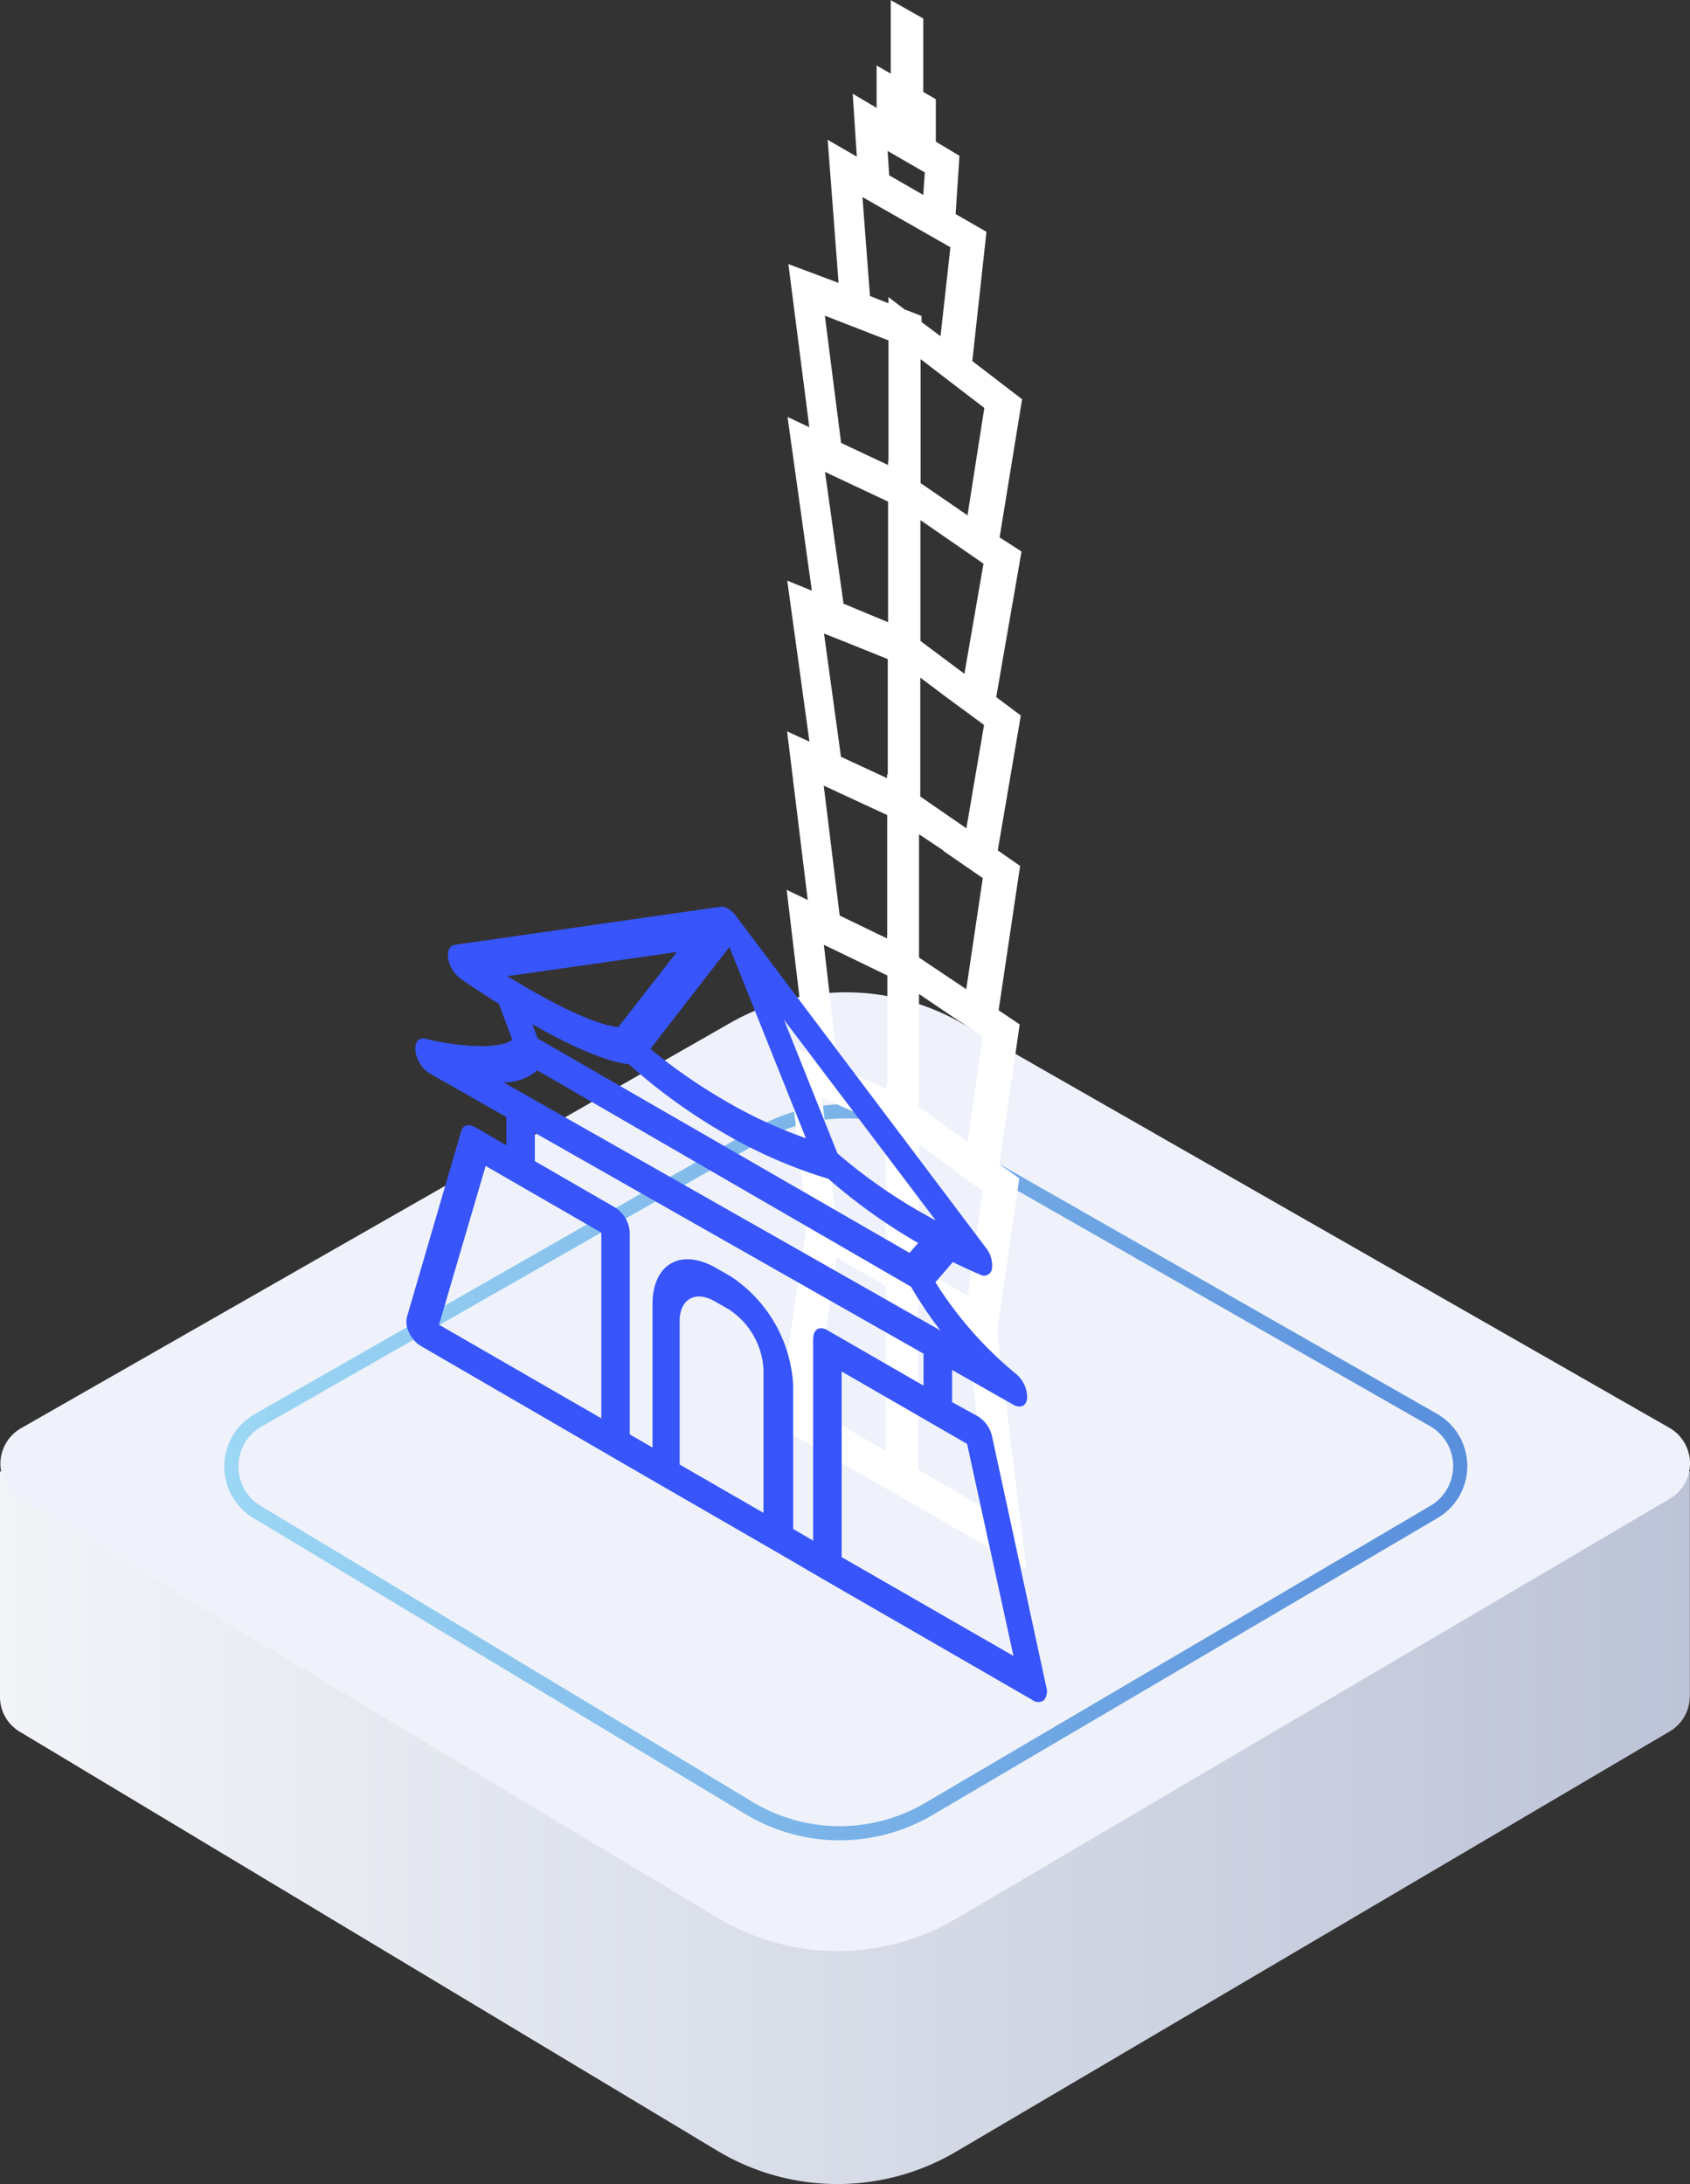 <svg id="图层_1" data-name="图层 1" xmlns="http://www.w3.org/2000/svg" xmlns:xlink="http://www.w3.org/1999/xlink" viewBox="0 0 119.53 154.48"><rect x="0" y="0" width="119.53" height="154.48" fill="#333333" stroke="none"/><defs><style>.cls-1{fill:url(#未命名的渐变);}.cls-2{fill:#eff2fb;}.cls-3{fill:none;stroke-miterlimit:10;stroke:url(#未命名的渐变_2);}.cls-4{fill:#ffffff;}.cls-5{fill:#3755fa;}</style><linearGradient id="未命名的渐变" x1="222.59" y1="-130.4" x2="342.11" y2="-130.4" gradientTransform="matrix(1, 0, 0, -1, -222.59, -9.83)" gradientUnits="userSpaceOnUse"><stop offset="0" stop-color="#f2f4f8"/><stop offset="1" stop-color="#bdc4d7"/></linearGradient><linearGradient id="未命名的渐变_2" x1="238.36" y1="-113.96" x2="326.28" y2="-113.96" gradientTransform="matrix(1, 0, 0, -1, -222.59, -9.83)" gradientUnits="userSpaceOnUse"><stop offset="0" stop-color="#9cd7f4"/><stop offset="1" stop-color="#588edc"/></linearGradient></defs><title>中华台北</title><path class="cls-1" d="M119.52,120V104.07H94.65L68,88.84a16.5,16.5,0,0,0-16.36,0L24.93,104.07H0v16H0a2.86,2.86,0,0,0,1.4,2.41l49.34,29.64a16.5,16.5,0,0,0,16.87.07l50.48-29.73a2.86,2.86,0,0,0,1.42-2.4h0Z" transform="translate(0 0.01)"/><path class="cls-2" d="M1.41,106l49.34,29.64a16.5,16.5,0,0,0,16.87.07L118.1,106a2.9,2.9,0,0,0,0-5L68,72.35a16.5,16.5,0,0,0-16.36,0L1.51,101a2.9,2.9,0,0,0-.1,5Z" transform="translate(0 0.01)"/><path class="cls-3" d="M18.09,106.88l34.89,21a12.44,12.44,0,0,0,12.72.06l35.71-21a3.76,3.76,0,0,0,0-6.5L66,80.23a12.44,12.44,0,0,0-12.33,0L18.21,100.48a3.76,3.76,0,0,0-.12,6.4Z" transform="translate(0 0.01)"/><path class="cls-4" d="M70.53,94.18,72.6,111l-7.7-4.44-2.27-1.31-7.7-4.44,2.15-14.33L55.61,73.83l1.4.62L55.64,62.93l1.49.72L55.67,51.72l1.58.73L55.68,41.06l1.74.71L55.7,29.48l1.54.73L55.76,18.67,59.31,20,58.54,9.88l2.06,1.19-.29-4.45,1.69,1v-3l1,.58V0L65.3,1.3V6.49l.89.52v3l1.67,1-.27,4.12,2.18,1.26-1,9.14,3.52,2.7L70.7,38,72.25,39,70.46,49.3l1.74,1.3-1.63,9.54,1.58,1.1L70.63,71.45l1.49,1-1.43,9.89,1.4,1Zm-7.89,8.4,0-11.63-3.46-2L57.6,99.68l5,2.91m2.27,1.31,5,2.91L68.41,94.27l-3.46-2,0,11.63m-.91-82,1.14.44v.43l1.34,1,.7-6.29L61,13.93l.53,7,1.31.51V21l1.13.87M62.84,32.6l0-8.53-4.5-1.75,1.15,9,3.32,1.56V32.6m6.79-3.77-4.49-3.44,0,8.53v.24l3.32,2.28,1.19-7.6M62.75,66.15l0-8.51-1.69-.78-2.8-1.3,1.13,9.19,3.35,1.62v-.21m4-6L65,59l0,8.51v.21l3.34,2.24,1.17-7.86-2.8-1.93M62.81,43.59l0-8.12-4.46-2.1,1.31,9.32L62.81,44v-.39m2.27,1.7,3.13,2.34,1.35-7.79L65.1,36.78l0,8.12v.39m1.51,3.77-1.52-1.14,0,8.15v.26l.61.42,2.65,1.83,1.25-7.31-3-2.21m-3.81,5.7,0-8.15L61.28,46l-3-1.2,1.2,8.72,2.65,1.23.61.28v-.26m-.1,33.58,0-8.72-4.5-2,1,8.74,3.45,2m6.8-4.22L65,80.93l0,8.72,3.45,2,1.07-7.53m-6.76-7.43,0-7.7-2.89-1.4-1.6-.77,1,8.64L62.71,77v-.3m5.19-4.44L65,70.3,65,78v.3l3.44,2.44,1.07-7.42-1.6-1.07M65.4,12.18l-2.62-1.51.11,1.72,2.41,1.39.11-1.6" transform="translate(0 0.01)"/><path class="cls-5" d="M74,119.31a1,1,0,0,1-.16.93.66.66,0,0,1-.81,0l-14.52-8.38-3.43-2-7.93-4.58-3.63-2.1-13.78-8a2.15,2.15,0,0,1-.8-.92,1.64,1.64,0,0,1-.16-1.11L32.62,80c.12-.43.52-.54,1-.28L35.81,81V79l-5.43-3.09a2.25,2.25,0,0,1-1-1.58c-.07-.62.24-1,.73-.86,2.06.51,5.18.82,6.12.06L35.29,71c-1.51-.95-2.6-1.7-2.72-1.79a2.3,2.3,0,0,1-.87-1.39c-.09-.54.09-.93.45-1l18.8-2.69a.86.86,0,0,1,.54.13,1.9,1.9,0,0,1,.55.5L69.73,88.25a2,2,0,0,1,.43,1.48.56.56,0,0,1-.85.41c-.66-.28-1.3-.58-1.92-.88l-1.23,1.43a26.93,26.93,0,0,0,5.7,6.48,2.2,2.2,0,0,1,.79,1.71c-.05.56-.48.76-1,.46l-4.31-2.45v2.28l1.82,1a2.25,2.25,0,0,1,1,1.39ZM57.52,94.66c0-.64.45-.9,1-.58L65.32,98V95.74L37.83,80.12v2l5.71,3.3a2.22,2.22,0,0,1,1,1.74l0,14.29,1.61.93,0-10.14c0-2.84,2-4,4.5-2.56l1,.57A9.86,9.86,0,0,1,56.1,98l0,10.14,1.41.82,0-14.29m2,15.45,12.17,7-3.28-15L59.53,97l0,13.14m-17-9.82,0-13.14-8.18-4.72L31.05,93.69l11.44,6.6M51.57,67,46,74.18a39.15,39.15,0,0,0,5.3,3.68A32.8,32.8,0,0,0,57,80.5L51.6,67l0-.05m-15.7,2.1,1.4.83c2.31,1.33,4.85,2.59,6.43,2.76l4.14-5.31-12,1.71M66.17,86.3,55.45,72.12l3.78,9.45A37.61,37.61,0,0,0,65,85.66l1.14.64M54,107l0-10.14a5.42,5.42,0,0,0-2.46-4.26l-1-.57c-1.36-.78-2.47-.15-2.47,1.41l0,10.14L54,107M35.62,76.55,66.52,94.1A27.17,27.17,0,0,1,64.43,91L38,75.7a3.65,3.65,0,0,1-2.33.85m29.3,11.38a39.94,39.94,0,0,1-6.38-4.56,34.07,34.07,0,0,1-7.32-3.19,40.43,40.43,0,0,1-6.79-4.91c-1.84-.22-4.49-1.5-6.82-2.83l.36,1L64.33,88.61l.59-.68" transform="translate(0 0.01)"/></svg>
